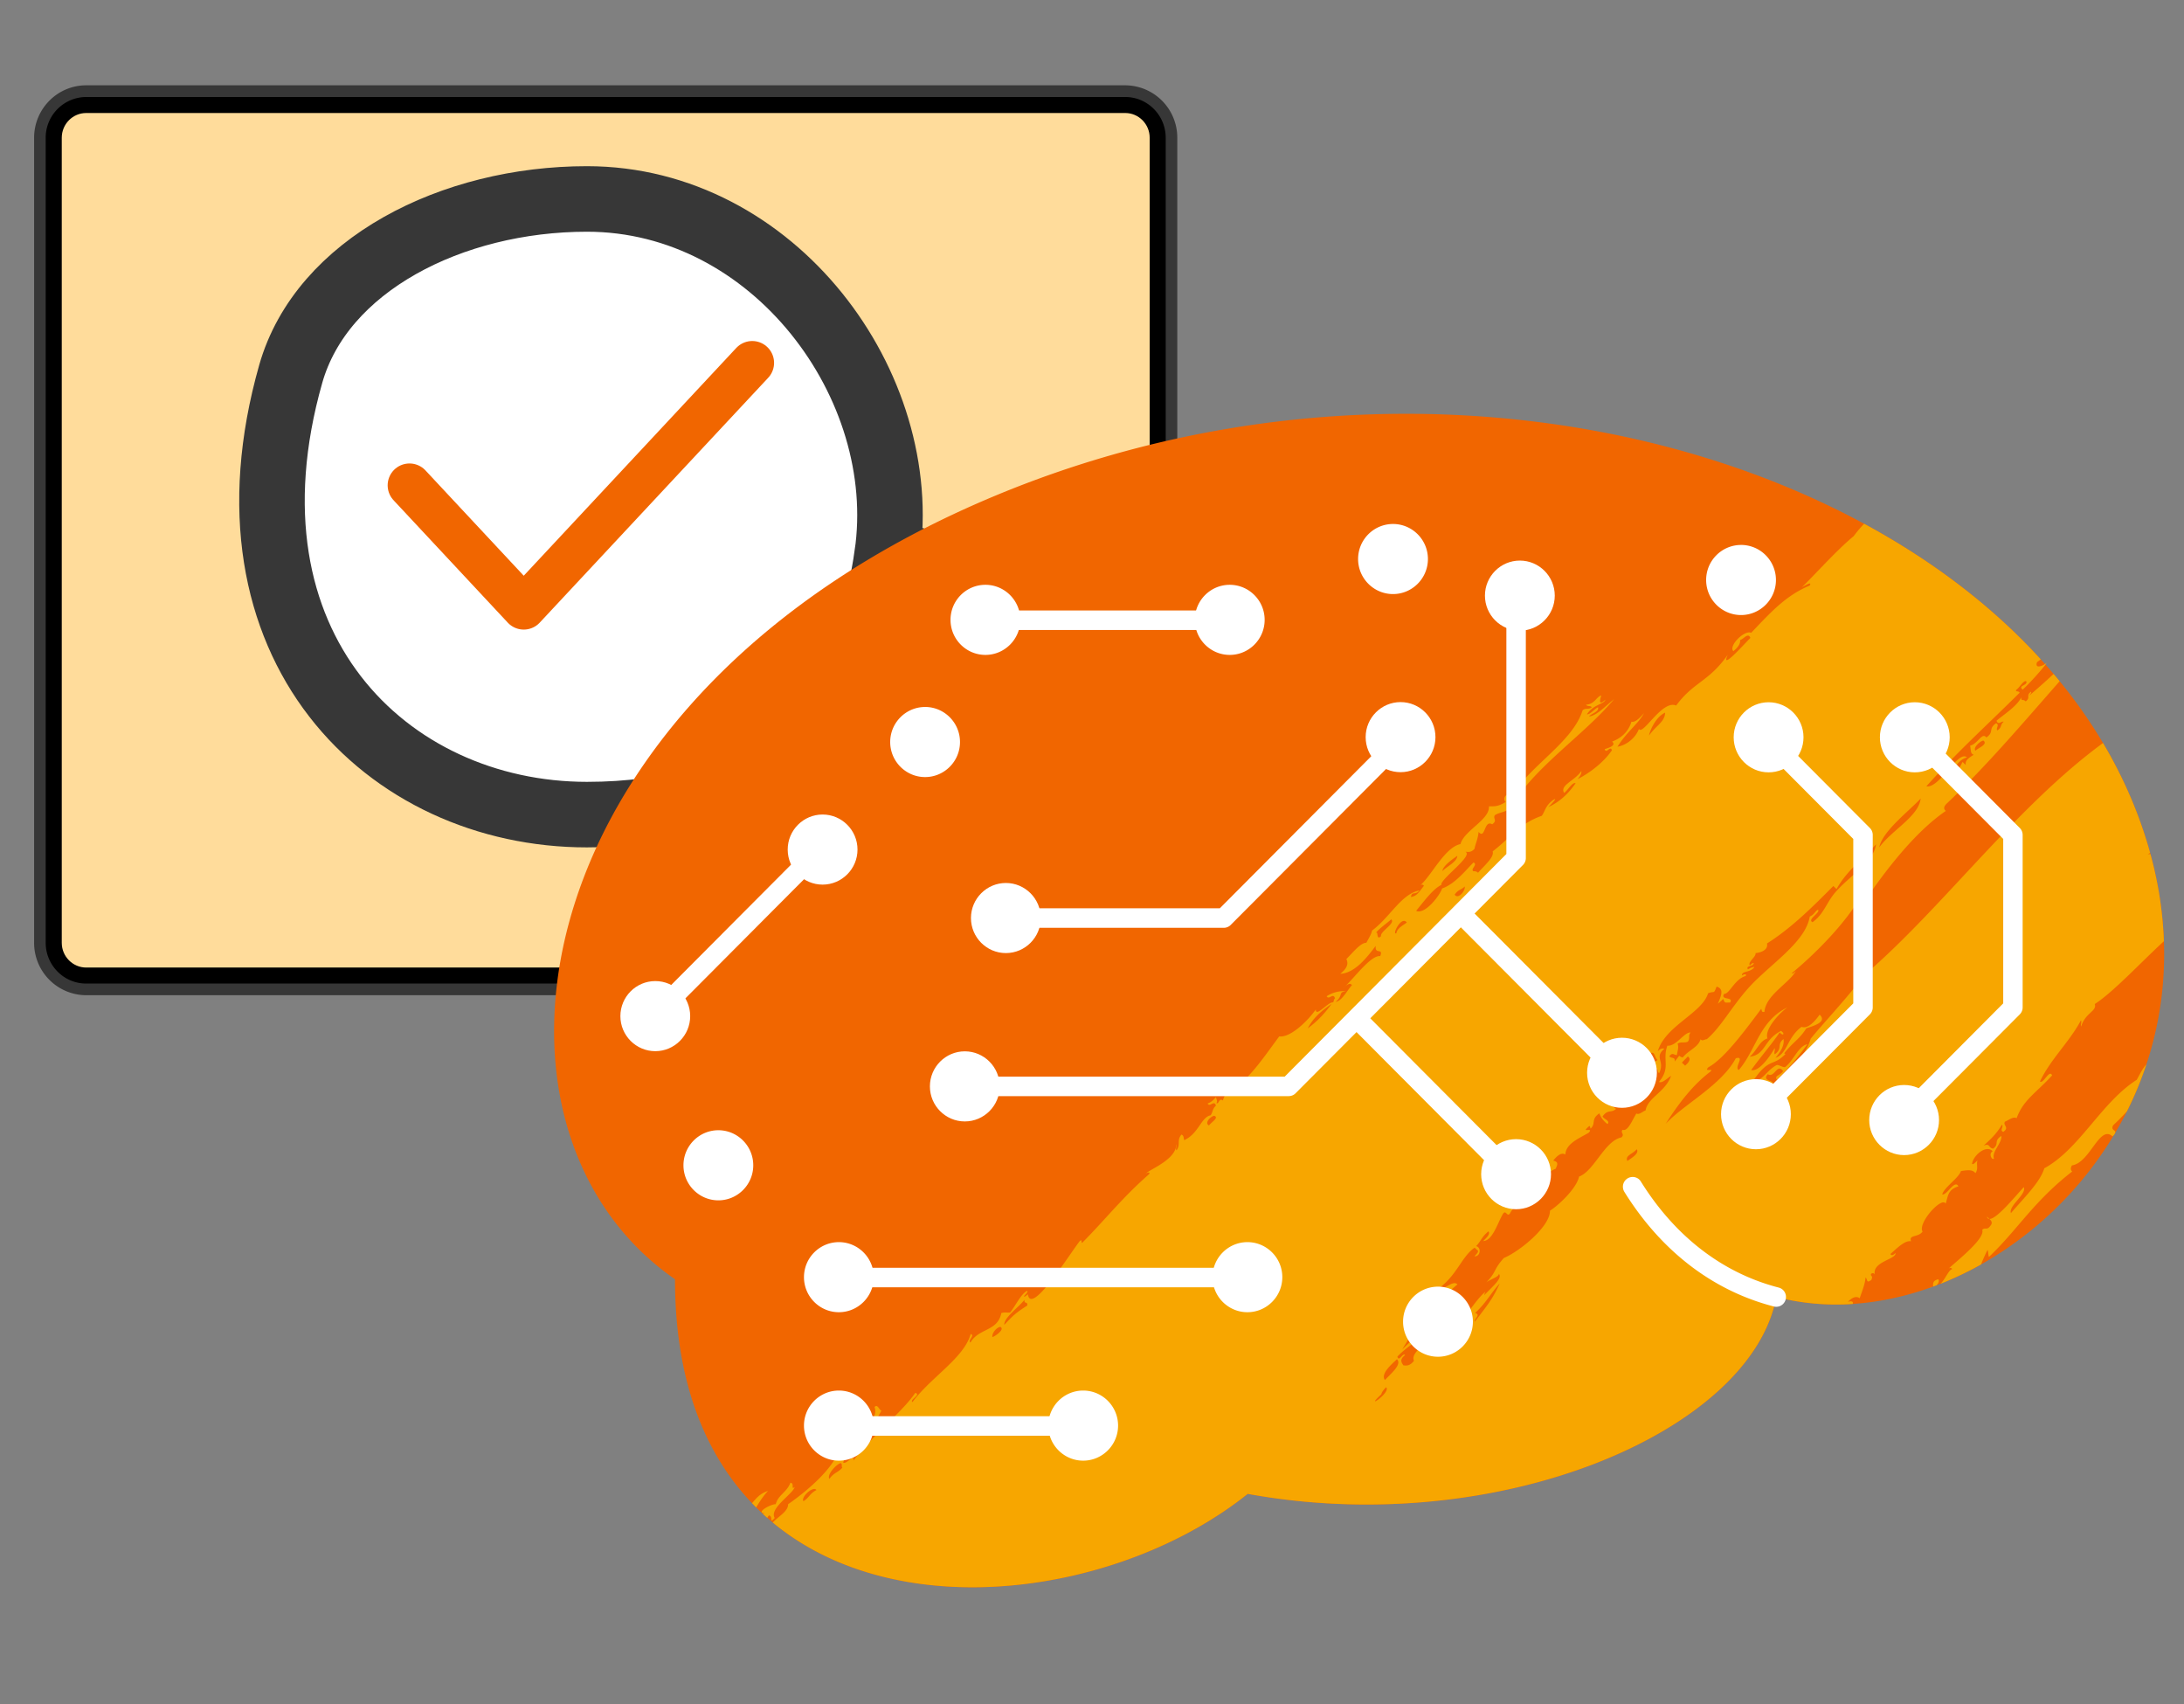 <svg width="100" height="78" fill="none" xmlns="http://www.w3.org/2000/svg"><rect width="100%" height="100%" fill="#808080" stroke="none"/><g clip-path="url(#a)"><path d="M51.522 44.789H3.947c-.89 0-1.619-.728-1.619-1.634V6.307c0-.906.728-1.634 1.619-1.634h47.575c.89 0 1.619.728 1.619 1.634v36.848c0 .906-.728 1.634-1.619 1.634Z" fill="#FFDC9B" stroke="#000"/><path d="M51.521 45.556H3.946a2.395 2.395 0 0 1-2.384-2.4V6.305c0-1.323 1.07-2.4 2.384-2.4h47.575a2.395 2.395 0 0 1 2.384 2.4v36.849c0 1.324-1.07 2.4-2.384 2.4ZM3.946 4.44a1.863 1.863 0 0 0-1.854 1.867v36.848c0 1.03.832 1.867 1.854 1.867h47.575a1.863 1.863 0 0 0 1.854-1.867V6.307c0-1.03-.831-1.867-1.854-1.867H3.946Z" fill="#373737"/><path d="M20.263 18.622c.942 0 1.706-.77 1.706-1.719 0-.949-.764-1.718-1.706-1.718s-1.706.769-1.706 1.718c0 .95.764 1.719 1.706 1.719Z" fill="#fff"/><path d="M40.617 25.423c-1.18 8.01-5.924 11.866-13.741 11.866-9.141 0-17.103-7.713-13.564-20.172 1.415-4.982 7.372-8.01 13.564-8.01 8.551 0 14.887 8.537 13.74 16.316Z" fill="#fff" stroke="#373737" stroke-width="3" stroke-miterlimit="10"/></g><g clip-path="url(#b)"><path d="M98.279 48.72a15.992 15.992 0 0 1-1.425 3.128l-.063.105v.001a16.647 16.647 0 0 1-6.083 5.925c-.596.336-1.214.63-1.85.883l-.184.07-.16.06a9.792 9.792 0 0 1-.094.034l-.04.014c-1.164.414-2.358.67-3.547.746a11.09 11.09 0 0 1-3.5-.315c-1.141 6.116-12.665 11.108-24.203 9.01-5.742 4.592-15.905 6.157-21.748 1.31a6.324 6.324 0 0 1-.246-.21 9.745 9.745 0 0 1-.703-.674c-2.157-2.26-3.526-5.602-3.526-10.25-10.01-6.919-7.21-26.779 14.708-35.885 13.899-5.776 29.102-4.459 39.74 1.303 3.147 1.704 5.893 3.796 8.089 6.209.065.071.13.142.193.215l.022.023a27.51 27.51 0 0 1 .648.761 23.142 23.142 0 0 1 1.985 2.827c.405.682.771 1.386 1.097 2.108.445.987.795 1.962 1.06 2.922l.015.055c.373 1.365.571 2.7.616 3.989.072 2-.222 3.892-.801 5.636Z" fill="#F16600"/><path fill-rule="evenodd" clip-rule="evenodd" d="m34.432 68.807.19.195c.157-.254.301-.497.545-.758-.39.132-.527.335-.735.563Zm1.758-.933c-.158.43-.566.56-.67.978-.286.012-.942.409-.492.421a.538.538 0 0 0-.101.021c.068.064.137.127.208.187a.384.384 0 0 1 .073-.115c.208.041.001.418.264.118-.27-.437.856-1.11.914-1.421-.187.166.01-.178-.196-.19Zm52.217-8.969-.028.035.04-.014a.067.067 0 0 0-.012-.02Zm.34-.349c-.255.065-.237.19-.234.336l.16-.06c.095-.105.128-.2.074-.276Zm9.089-9.127c-1.612 1.02-2.616 3.169-4.234 4.05-.18.625-.935 1.358-1.526 2.05-.122-.334.725-.857.59-1.188-.291.294-1.226 1.467-1.574 1.457.094.087.159.183.04.314-.151.224-.236.046-.372.185.15.391-1.13 1.396-1.536 1.77.064-.043.12-.041.166.024-.162.029-.302.433-.533.67a15.207 15.207 0 0 0 1.85-.882c.089-.228.189-.45.3-.669.037.105.022.221.06.327 1.308-1.236 2.028-2.526 3.813-3.912-.087-.077-.073-.174-.01-.28.835-.119 1.257-1.88 1.86-1.326a.838.838 0 0 0 .06-.065.288.288 0 0 0 .063-.106c.038-.136-.227-.094-.095-.342.24-.217.443-.432.627-.634.35-.695.648-1.414.893-2.152-.189.21-.317.486-.442.709Zm1.243-6.345a17.427 17.427 0 0 0-.616-3.99.474.474 0 0 1-.122.004.436.436 0 0 0 .108-.058 20.213 20.213 0 0 0-1.06-2.922 21.252 21.252 0 0 0-1.098-2.108l-.004.005c-3.999 2.932-7.354 7.559-10.918 10.615-.846 1.116-1.86 2.18-2.459 2.912-.175.618-.87 1.56-1.371 1.795-.08.304-.855 1.124-1.263 1.572.068-.11-.272.127-.372.104.561-.598 1.034-.934.894-1.305a.75.75 0 0 1 .303-.115c-.042.064-.133.138-.088.186.517-.392-.413-.208-.07-.609.309.198.427-.534.703-.137-.19.244-.394.176-.292.396a11.86 11.86 0 0 0 1.401-1.63c-.408.073-.655.784-1.022 1.048-.134.01-.247-.104-.381-.096-.478.253-.65.75-1.08.721.77-1.117.9-.602 1.507-1.256-.037.04-.116.04-.048-.047.393-.485.672-.612.972-1.094.226-.09 1.003-.268.613-.629-.223.313-.537.665-.828.557-.678.511-.635 1.22-1.196 1.42.276-.316.419-.609.369-.863-.325.271-.02.42-.398.7-.053-.083.03-.194-.011-.28-.227.415-.73 1.096-1.07 1 .48-.666.966-1.21 1.302-1.724.063.071.203.164.166.025l-.097-.094c-.823.421-.686 1.09-1.441 1.185.336-.283.448-.724.817-.838-.148-.376.476-1.109.913-1.421-1.29.626-1.436 1.95-2.226 2.865-.235-.108.305-.657-.138-.538-.653 1.233-2.375 2.105-3.211 3.002.636-.998 1.272-1.797 2.032-2.377.228-.203-.315.043-.079-.21.729-.392 1.687-1.694 2.422-2.677.043.094 0 .162.147.14.058-.767 1.112-1.297 1.438-1.864-.062.043-.135.137-.184.092 1.123-.928 2.49-2.321 3.19-3.563l.195.188c.865-1.258 2.216-3.062 3.668-4.053-.12-.09-.1-.207.057-.351 1.765-1.66 3.47-3.67 5.153-5.584a23.138 23.138 0 0 0-.277-.332 32.53 32.53 0 0 1-1.124.998c.042-.064.133-.138.088-.185-.247.179.003.262-.243.442-.127-.134-.213.023-.196-.188-.225.428-.761.755-1.138 1.071.076.228.225.006.33.048-.183.15-.057.238-.29.397-.097-.095.123-.25-.059-.328-.383.264-.067.39-.448.652-.191-.264-.396.301-.74.371.046.313.02.345.158.422-.23.147-.4.255-.36.465-.05-.046-.098-.093-.147-.14-.09.179-.444.914-.75.769.357-.247.387-.796.954-.978-.425-.352-1.266 1.452-1.86 1.324 1.45-1.607 2.683-2.708 4.271-4.283-.056-.109-.226-.017-.147-.14.148-.097.342-.468.458-.374.042.198-.402.177-.174.374.323-.293.837-.871 1.046-1.146.026-.035.048-.065.063-.088a.608.608 0 0 1-.085.065c-.177.114-.47.2-.365-.09l.172-.125c-2.196-2.413-4.942-4.505-8.089-6.209a5.8 5.8 0 0 0-.481.57c-.762.617-1.98 1.979-2.364 2.327.09-.034.491-.3.351-.068-1.046.443-1.67 1.097-2.677 2.162-.31-.144-1.052.604-.817.84.248-.2.327-.366.31-.513.154-.023.362-.366.47-.093-.352.354-1.386 1.52-1.034.768-.879 1.253-1.561 1.235-2.364 2.328-.641-.282-1.53 1.402-1.705 1.068-.13.374-.541.747-.983.815.464-.726.963-1.053 1.216-1.538-.21.246-.413.436-.575.394-.143.467-.47.753-.886.91.228.197-.246.31-.34.347.075.24.258-.19.332.05-.364.534-.978 1.018-1.576 1.325.12-.136.194-.264.174-.373-.309.458-.999.644-.788 1.002.17-.117.387-.517.525-.442-.407.585-.824.894-1.255 1.094.096-.086.5-.499.223-.327-.364.279-.347.482-.515.722-1.04.362-1.414.992-2.25 1.628.084.266-.374.639-.669.98-.066-.068-.14-.071-.215-.072-.149-.103.226-.308.008-.398-.29.271-.828.982-1.44 1.187-.071.273-.781 1.225-1.187 1.024.432-.53.794-1.013 1.157-1.188-.09-.234 1.496-1.35 1.098-1.515.13.008.257.044.42-.139.021-.175.162-.458.183-.77.316.37.243-.576.623-.348.262-.183.014-.267.126-.42.23-.143.433-.11.672-.302 1.177-1.949 3.37-3.324 4.786-5.007-.39.307-.804.767-1.149.79.107-.135.478-.215.41-.418-.165.079-.357.332-.507.324.284-.457.79-.458.847-.673-.417.378-.167-.197-.196-.19-.216.057-.291.397-.692.42.077.103.184.024.264.117-.153.13-.266.01-.42.139-.45 1.452-2.388 2.52-3.247 3.915-.31-.183-.418.19-.272.279-.382.242-.533.192-.77.206.045.607-1.144 1.109-1.303 1.725-.713.143-1.33 1.447-1.84 1.886.065-.044.121-.041.167.025-.22.267-.312.47-.594.511.041-.28.2-.06.39-.303-.838.166-1.35 1.232-2.171 1.839-.035.177-.163.37-.262.56-.263-.003-.6.43-.915.745.09.189.07.4-.281.676.687-.033 1.24-.776 1.626-1.28-.053.423.36.07.206.469-.424-.056-1.2 1.012-1.603 1.379.116-.09.227-.162.31-.051-.204.212-.453.724-.75.768.376-.316.093-.438.477-.49a1.463 1.463 0 0 0-.887.23c.1.197.294-.182.381.096-.07.07-.041.122-.087.187-.229-.035-.799.71-.79.323-.416.586-1.194 1.303-1.675 1.233-.715.96-1.226 1.763-2.17 2.516-.084-.058-.154-.198-.263-.118.054.16-.115.362-.144.537-.19-.143-.18.193-.303.116.084-.11-.029-.184-.01-.28-.142.177-.27.26-.39.301.1.198.295-.183.381.095-.176.168-.133.291-.242.444-.445.095-.54.826-1.207 1.14-.044-.085.004-.189-.128-.258-.234.273-.022.457-.231.725-.055-.085.029-.195-.01-.281.013.69-1.187 1.138-1.413 1.35.086-.065.245-.09.167.024-1.195 1.037-2.032 2.107-3.066 3.144-.06-.046.024-.176-.097-.094-.42.514-2.237 3.463-2.384 2.445-.064.043-.135.136-.184.092.072-.09.201-.19.155-.255-.287.141-.529.684-.787 1-.134.007-.26-.026-.4.023-.164.848-1.039.684-1.412 1.349-.149-.102.227-.308.01-.396-.301 1.103-1.823 1.98-2.666 3.121-.151-.103.428-.348.126-.42-.573.857-2.072 2.056-2.83 3.097.059-.356-.32.193-.468.092.271-.93 1.208-1.299 1.749-2.378-.108-.03-.174-.324-.313-.164.234.663-.885 1.267-1.292 2.004-.106-.043-.256.18-.332-.047-.248.814-1.363 1.818-2.335 2.491.01.317-.408.532-.704.836 5.844 4.847 16.006 3.282 21.748-1.31 11.538 2.098 23.062-2.894 24.203-9.01a11.09 11.09 0 0 0 3.5.316c.03-.092-.02-.153-.22-.097.279-.29.459-.228.537-.161.11-.324.249-.652.27-.957.114.125.024.28.265.118.098-.233-.056-.138-.012-.281.065-.045.121-.042.167.024-.104-.59.988-.684.954-.977-.089.08-.177.15-.234.045.332-.296.67-.635.944-.581-.116-.316.314-.162.525-.441-.228-.41.893-1.627 1.06-1.282.11-.353.1-.646.583-.792-.17-.336-.52.413-.74.37.074-.316.757-.75.856-1.071.305-.044.524-.08.664.096.15-.218.024-.382.095-.584-.088.075-.185.206-.252.162.066-.425.672-.89.945-.58-.215.125-.006.442.059.328-.112-.299.38-.716.338-1.028-.377.244-.066.352-.379.583-.24-.058-.132-.26-.43-.142.442-.397.62-.604.837-.955.096.094-.124.25.06.328.304-.21-.031-.297.077-.468.182-.073.38-.249.535-.16.31-.839.86-1.126 1.625-1.958-.12-.306-.409.417-.556.278.493-1.033 1.34-1.794 1.875-2.798.053.083-.03.195.011.28.192-.633.737-.7.622-1.026.857-.552 2.096-1.895 3.166-2.876Zm-8.266-9.185c.233.173-.253.344-.359.465-.132-.13.204-.44.36-.465Zm-24.085 5.275c-.015.285-.494.492-.682.7.007-.24.506-.575.682-.7Zm-29.94 29.543c-.136-.18.453-.723.594-.511-.326.175-.322.346-.595.511Zm1.188-1.022c-.124-.18.292-.652.515-.723.098.056.019.146.078.21-.209.236-.375.212-.593.513Zm7.465-6.493c-.037-.15.166-.433.359-.465.243.108-.269.453-.36.465Zm1.596-1.443c-.54.347-.654.46-1.052.885-.026-.315.605-.76.924-1.142-.019.218.147.04.128.257Zm8.319-8.242c-.218-.112.064-.412.242-.442.235.086-.135.29-.242.442Zm4.524-4.445c.24-.476.648-.818 1.09-1.118-.29.397-.592.747-1.09 1.118Zm17.277 1.709-.148-.141.273-.28c.15.104.067.252-.125.42Zm10.786-12.23c-.092.824-1.322 1.445-1.897 2.238.14-.74 1.375-1.67 1.897-2.237Zm-11.702-3.93c-.012.427-.406.577-.738 1.049.058-.294.343-.87.738-1.049Zm-.755 15.639c.303-.223.247.137.41.258-.198.202-.437-.1-.41-.258Zm.157.42c.046.067-.082.169-.155.257-.082-.19-.222-.022-.313-.164.182-.186.31-.048.468-.093Zm-8.58-8.1c.055.16-.295.622-.457.37.172-.246.297-.206.457-.37Zm-2.649 1.647c-.18.137-.445.264-.477.49-.223.117.224-.829.477-.49Zm-1.443.51c.137-.202.476-.434.73-.653.21.185-.524.555-.467.77-.252.232-.094-.335-.263-.118Zm.275 21.088c.022-.098.1-.207.222-.325.238.24-1.064 1.103-.222.325Zm.164-.654c-.198-.288.283-.699.554-.955.227.238-.222.608-.554.956Zm4.12-2.671c-.067-.119.307-.324.009-.397.523-.48.705-.891 1.128-1.352-.346.766-.615 1.05-1.137 1.749Zm6.984-7.358c-.123-.242.24-.316.429-.536.13.197-.254.409-.429.536Zm.832-2.312c-.138.046-.299.216-.418.14-.16.227-.382.847-.632.745-.123.137.115.204-.058.35-.769.16-1.243 1.536-1.937 1.793-.116.556-.974 1.344-1.332 1.56.01.73-1.4 1.872-2.111 2.166-.503.559-.322.625-.807 1.12.16-.138.603-.26.575-.397.169.186-.184.49-.67.98.01-.01.014-.129.087-.187-.773.624-1.614 2.58-3.007 2.792.288-.281.512-.551.583-.792-.08.239-1.082.805-.875 1.188-.19.243-.34.228-.487.21-.09-.134-.186-.265.076-.468-.09-.14-.282.344-.35.069.434-.46.817-.608 1.256-1.094-.255.06-.584.314-1.033.768.733-1.268 1.333-1.96 2.528-2.982-.229-.21-.572.268-.818.16.826-.641 1.016-1.432 1.603-1.84l.1.094c.135.067-.005.189-.108.303.267.016.335-.4.077-.467.223-.232.257-.428.564-.676.097.112-.067.276-.242.443.41-.008.635-.747.875-1.188.166-.321.207.117.35-.07.17-.366 1.606-1.895 2.092-2.048.114-.24.113-.316-.107-.375.215-.279.401-.376.554-.278.02-.505.637-.742 1.07-1 .237-.253-.305-.007-.077-.21.17-.182.119-.052.165.023.258-.258-.005-.413.398-.7.065.176.173.343.373.492.143-.158-.178-.228-.226-.35.245-.345.4-.138.623-.349-.144-.047-.196-.24-.157-.42.044-.21.214-.402.506-.327-.196.279-.342.243-.506.326.129.109.28.014.245.234.193-.466.333-.38.73-.652-.086-.137-.067-.447-.44-.422.289-.149.59-.382.876-.51.119.128-.13.327-.311.512-.108.134.284.07.38.095.128-.183-.158.013-.077-.211.175-.148.333-.188.525-.44.21-.024.057.064.196.187.286-.581-.25-.7.241-1.122-.09-.027-.188-.007-.302.116.343-1.169 2.026-1.735 2.304-2.656.322-.117.241.058.39-.302.362.102.197.44.058.778a3.03 3.03 0 0 0 .246-.216c.078.226.098.157.312.166.186-.285-.464-.084-.274-.399.24.028.479-.673.983-.814.08-.114-.08-.088-.165-.025-.012-.232.392-.113.573-.394a.77.77 0 0 0-.301.115c-.102-.186.192-.104.272-.28-.049-.043-.121.05-.185.093-.105-.149.303-.397.262-.56.203-.014.594-.126.526-.441 1.113-.701 2.106-1.69 3.037-2.63.05.047.097.094.146.142.473-.85 1.18-1.356 1.81-2.05-.122.845-1.22 1.43-1.898 2.236-.372.444-.506.972-1.01 1.328-.255-.12.323-.403.262-.56-.113-.015-.159.21-.389.302-.197 1.193-1.845 2.198-2.801 3.262-.784.873-1.265 1.804-1.915 2.353-.094-.002-.208.112-.284 0-.102.37-.542.494-.818.838-.252-.058-.044-.199-.37.185.034-.22-.115-.125-.244-.235.15-.22.232-.038.35-.068.023-.174.097-.358.029-.514.168-.107.305-.018.468-.093.124-.155.001-.264.125-.42-.297-.015-.653.638-1.06.604-.242.646.165 1.011-.387 1.659.157.073.366-.16.556-.279-.267.75-1.058.984-1.168 1.584Zm15.627 4.86c.02.073.062.106.118.108-.038-.037-.08-.073-.118-.109ZM61.485 45.23a.878.878 0 0 0 .103-.082c-.034.028-.068.056-.103.082Z" fill="#F7A600"/><path d="M81.332 59.818a.445.445 0 0 1-.111-.014c-2.792-.721-5.158-2.535-6.844-5.245a.447.447 0 0 1 .637-.602.448.448 0 0 1 .118.129c1.563 2.511 3.745 4.19 6.31 4.852a.445.445 0 0 1 .33.49.447.447 0 0 1-.44.39ZM49.596 63.652c-.882 0-1.598.72-1.598 1.604 0 .885.717 1.605 1.598 1.605.88 0 1.598-.72 1.598-1.605 0-.884-.717-1.604-1.598-1.604Zm7.52-6.794c-.88 0-1.598.72-1.598 1.604 0 .884.717 1.604 1.598 1.604.881 0 1.598-.72 1.598-1.604 0-.885-.717-1.604-1.598-1.604ZM38.41 63.652c-.881 0-1.598.72-1.598 1.604 0 .885.717 1.605 1.598 1.605.881 0 1.598-.72 1.598-1.605 0-.884-.717-1.604-1.598-1.604Zm0-6.794c-.881 0-1.598.72-1.598 1.604 0 .884.717 1.604 1.598 1.604.881 0 1.598-.72 1.598-1.604 0-.885-.717-1.604-1.598-1.604Zm27.431 2.038c-.88 0-1.598.72-1.598 1.604 0 .884.717 1.604 1.598 1.604.882 0 1.599-.72 1.599-1.604 0-.885-.717-1.604-1.599-1.604Zm-32.949-7.16c-.881 0-1.598.72-1.598 1.605 0 .884.717 1.604 1.598 1.604.881 0 1.598-.72 1.598-1.604 0-.885-.717-1.605-1.598-1.605Zm9.466-19.374c-.881 0-1.598.72-1.598 1.604 0 .884.717 1.604 1.598 1.604.881 0 1.598-.72 1.598-1.604 0-.885-.717-1.605-1.598-1.605Z" fill="#fff"/><path d="M49.607 65.72H38.494a.445.445 0 0 1-.445-.447.448.448 0 0 1 .445-.447h11.113a.444.444 0 0 1 .445.447.448.448 0 0 1-.445.447Zm7.52-6.795H38.494a.445.445 0 0 1-.445-.447.448.448 0 0 1 .445-.447h18.633a.444.444 0 0 1 .445.447.448.448 0 0 1-.445.447Zm1.88-8.75H44.178a.444.444 0 0 1-.445-.447.448.448 0 0 1 .445-.446h14.645l10.15-10.19V27.289a.448.448 0 0 1 .446-.447.444.444 0 0 1 .445.447v11.988a.448.448 0 0 1-.13.316L59.322 50.044a.445.445 0 0 1-.315.131Zm21.678 1.022a.444.444 0 0 1-.437-.534.446.446 0 0 1 .122-.23l4.487-4.504v-7.527l-4.381-4.398a.447.447 0 0 1 .485-.73.445.445 0 0 1 .145.098l4.512 4.53a.445.445 0 0 1 .13.315v7.898a.448.448 0 0 1-.13.316L81 51.066a.448.448 0 0 1-.315.13Zm6.865 0a.444.444 0 0 1-.412-.276.45.45 0 0 1 .097-.487l4.487-4.505v-7.527l-4.381-4.398a.447.447 0 1 1 .63-.632l4.511 4.53a.448.448 0 0 1 .13.315v7.898a.448.448 0 0 1-.13.316l-4.617 4.635a.447.447 0 0 1-.315.13Z" fill="#fff"/><path d="M69.22 54.195a.445.445 0 0 1-.314-.13l-6.842-6.87a.447.447 0 1 1 .63-.631l6.841 6.868a.448.448 0 0 1-.314.763Zm4.436-5.14a.445.445 0 0 1-.315-.13l-6.5-6.525a.445.445 0 0 1-.098-.488.448.448 0 0 1 .413-.276.445.445 0 0 1 .315.132l6.5 6.524a.448.448 0 0 1-.316.763Zm-9.873-25.07c-.882 0-1.599.72-1.599 1.604 0 .884.718 1.604 1.599 1.604.88 0 1.598-.72 1.598-1.604 0-.885-.717-1.604-1.598-1.604Zm15.935.96c-.88 0-1.598.719-1.598 1.604 0 .884.717 1.604 1.598 1.604.881 0 1.598-.72 1.598-1.604 0-.885-.717-1.605-1.598-1.605Zm-23.412 1.824c-.88 0-1.598.72-1.598 1.604 0 .885.717 1.605 1.598 1.605.882 0 1.599-.72 1.599-1.605 0-.884-.717-1.604-1.599-1.604Zm-11.186 0c-.882 0-1.598.72-1.598 1.604 0 .885.716 1.605 1.598 1.605.88 0 1.598-.72 1.598-1.605 0-.884-.717-1.604-1.598-1.604Z" fill="#fff"/><path d="M56.315 28.837H45.202a.444.444 0 0 1-.445-.447.448.448 0 0 1 .445-.447h11.113a.444.444 0 0 1 .445.447.448.448 0 0 1-.445.447Zm-.278 13.633h-9.98a.445.445 0 0 1-.446-.447.448.448 0 0 1 .445-.447h9.797l7.96-7.99a.444.444 0 0 1 .753.317.448.448 0 0 1-.124.315l-8.09 8.12a.445.445 0 0 1-.315.132Zm-25.84 4.234a.444.444 0 0 1-.436-.534.448.448 0 0 1 .121-.229l7.341-7.369a.444.444 0 0 1 .754.318.448.448 0 0 1-.124.314l-7.341 7.37a.443.443 0 0 1-.315.13Z" fill="#fff"/><path d="M37.665 37.284c-.881 0-1.598.72-1.598 1.604 0 .885.717 1.605 1.598 1.605.881 0 1.598-.72 1.598-1.605 0-.884-.717-1.604-1.598-1.604Zm-7.66 7.624c-.882 0-1.599.72-1.599 1.605 0 .884.717 1.604 1.598 1.604.881 0 1.598-.72 1.598-1.604 0-.885-.716-1.605-1.598-1.605Zm34.123-12.77c-.881 0-1.598.72-1.598 1.604 0 .885.717 1.604 1.598 1.604.881 0 1.598-.72 1.598-1.604 0-.885-.717-1.604-1.598-1.604ZM44.176 48.124c-.881 0-1.598.72-1.598 1.605 0 .884.717 1.604 1.598 1.604.881 0 1.598-.72 1.598-1.604 0-.885-.717-1.605-1.598-1.605ZM69.591 25.66c-.882 0-1.599.72-1.599 1.604 0 .885.717 1.604 1.599 1.604.88 0 1.598-.72 1.598-1.604 0-.884-.717-1.604-1.598-1.604ZM46.056 40.418c-.88 0-1.598.72-1.598 1.605 0 .884.717 1.604 1.598 1.604.882 0 1.599-.72 1.599-1.604 0-.885-.718-1.605-1.599-1.605Zm28.21 7.084c-.88 0-1.597.72-1.597 1.604 0 .885.717 1.604 1.598 1.604.88 0 1.598-.72 1.598-1.604 0-.885-.717-1.604-1.598-1.604Zm-4.849 4.642c-.88 0-1.598.72-1.598 1.604 0 .885.717 1.604 1.599 1.604.88 0 1.598-.72 1.598-1.604 0-.885-.717-1.604-1.599-1.604ZM80.98 32.145c-.882 0-1.599.72-1.599 1.604 0 .885.717 1.605 1.599 1.605.88 0 1.598-.72 1.598-1.605 0-.884-.717-1.604-1.599-1.604Zm6.694 0c-.881 0-1.598.72-1.598 1.604 0 .885.717 1.605 1.598 1.605.881 0 1.598-.72 1.598-1.605 0-.884-.717-1.604-1.598-1.604ZM80.4 49.397c-.88 0-1.598.72-1.598 1.605 0 .884.717 1.604 1.598 1.604.881 0 1.598-.72 1.598-1.604 0-.885-.717-1.605-1.598-1.605Zm6.785.268c-.882 0-1.598.72-1.598 1.605 0 .884.716 1.604 1.598 1.604.88 0 1.598-.72 1.598-1.604 0-.885-.717-1.605-1.598-1.605Z" fill="#fff"/></g><path d="m18.75 22.215 5.231 5.604L34.443 16.61" stroke="#F16600" stroke-width="2" stroke-linecap="round" stroke-linejoin="round"/><defs><clipPath id="a"><path fill="#fff" d="M1.563 3.906h52.341v41.65H1.563z"/></clipPath><clipPath id="b"><path fill="#fff" d="M25.371 18.942h73.72v53.715h-73.72z"/></clipPath></defs></svg>